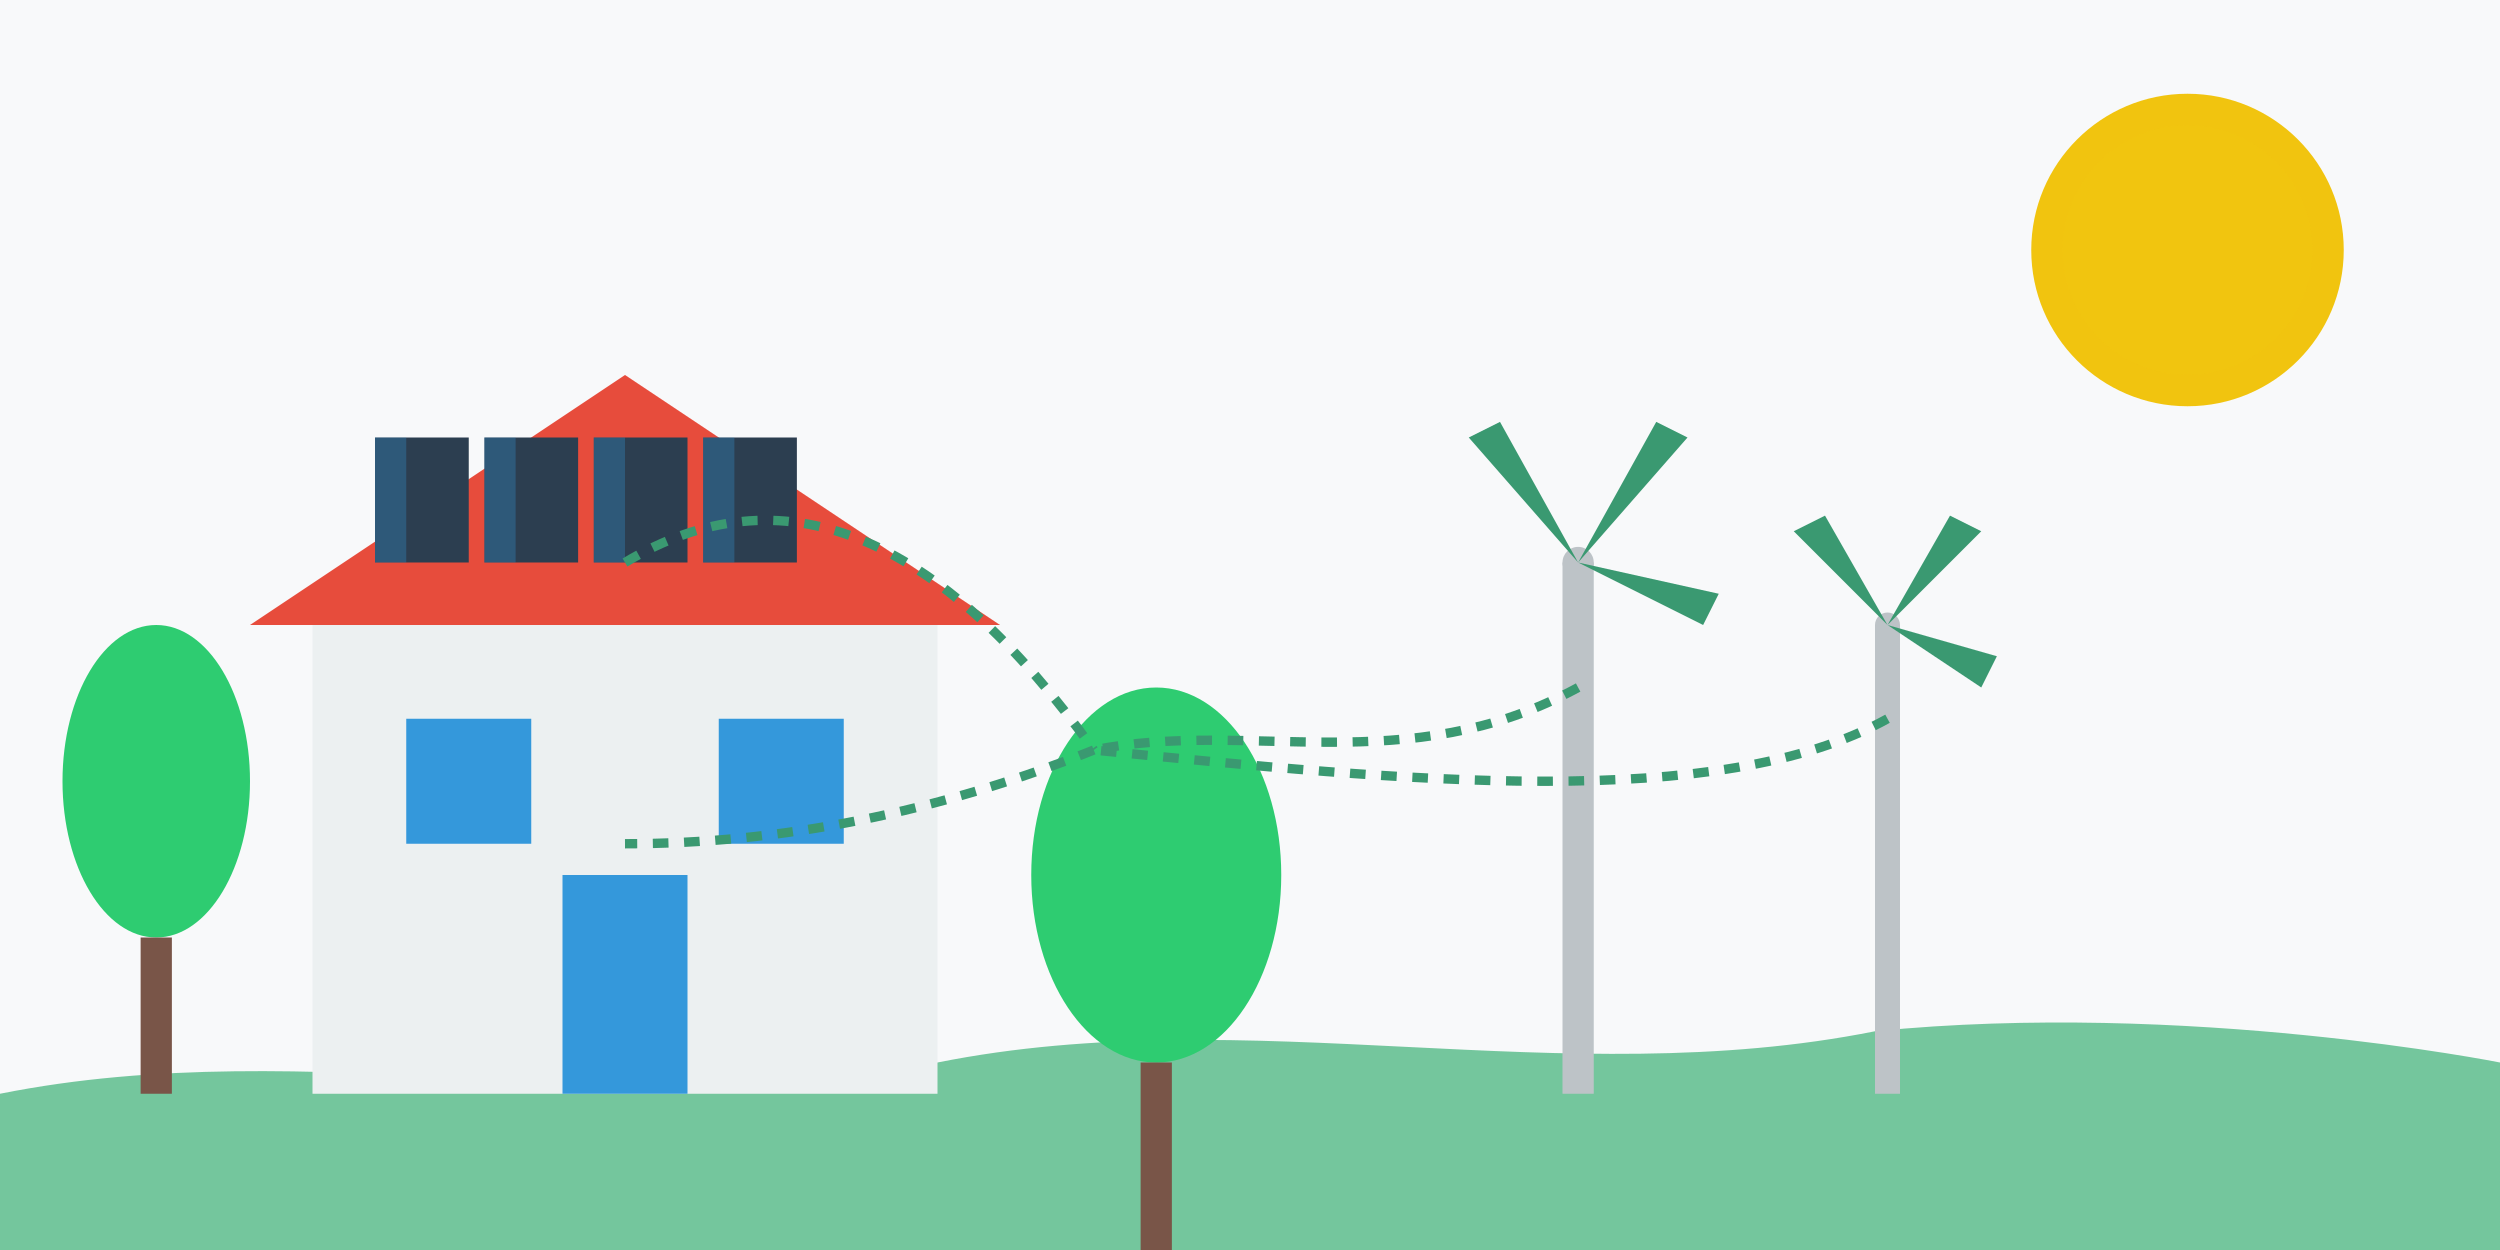 <svg xmlns="http://www.w3.org/2000/svg" viewBox="0 0 800 400" width="800" height="400">
  <style>
    .bg {
      fill: #f8f9fa;
    }
    .sun {
      fill: #f1c40f;
    }
    .panel {
      fill: #2c3e50;
    }
    .panel-highlight {
      fill: #3498db;
    }
    .house {
      fill: #ecf0f1;
    }
    .roof {
      fill: #e74c3c;
    }
    .window {
      fill: #3498db;
    }
    .tree {
      fill: #2ecc71;
    }
    .trunk {
      fill: #795548;
    }
    .windmill {
      fill: #bdc3c7;
    }
    .windmill-blade {
      fill: #3a9971;
    }
    .ground {
      fill: #74c69d;
    }
  </style>
  
  <!-- Background -->
  <rect class="bg" x="0" y="0" width="800" height="400" />
  
  <!-- Sun -->
  <circle class="sun" cx="700" cy="80" r="50" />
  <circle class="sun" cx="700" cy="80" r="40" opacity="0.3" />
  
  <!-- Ground -->
  <path class="ground" d="M0,350 C100,330 200,360 300,340 C400,320 500,350 600,330 C700,320 800,340 800,340 L800,400 L0,400 Z" />
  
  <!-- House with Solar Panels -->
  <rect class="house" x="100" y="200" width="200" height="150" />
  <path class="roof" d="M80,200 L200,120 L320,200 Z" />
  
  <!-- Solar panels on roof -->
  <rect class="panel" x="120" y="140" width="30" height="40" />
  <rect class="panel" x="155" y="140" width="30" height="40" />
  <rect class="panel" x="190" y="140" width="30" height="40" />
  <rect class="panel" x="225" y="140" width="30" height="40" />
  <rect class="panel-highlight" x="120" y="140" width="10" height="40" opacity="0.3" />
  <rect class="panel-highlight" x="155" y="140" width="10" height="40" opacity="0.3" />
  <rect class="panel-highlight" x="190" y="140" width="10" height="40" opacity="0.3" />
  <rect class="panel-highlight" x="225" y="140" width="10" height="40" opacity="0.3" />
  
  <!-- Windows -->
  <rect class="window" x="130" y="230" width="40" height="40" />
  <rect class="window" x="230" y="230" width="40" height="40" />
  <rect class="window" x="180" y="280" width="40" height="70" />
  
  <!-- Trees -->
  <ellipse class="tree" cx="50" cy="250" rx="30" ry="50" />
  <rect class="trunk" x="45" y="300" width="10" height="50" />
  
  <ellipse class="tree" cx="370" cy="280" rx="40" ry="60" />
  <rect class="trunk" x="365" y="340" width="10" height="60" />
  
  <!-- Windmills -->
  <rect class="windmill" x="500" y="180" width="10" height="170" />
  <circle class="windmill" cx="505" cy="180" r="5" />
  
  <!-- Windmill blades -->
  <path class="windmill-blade" d="M505,180 L470,140 L480,135 L505,180 Z" />
  <path class="windmill-blade" d="M505,180 L540,140 L530,135 L505,180 Z" />
  <path class="windmill-blade" d="M505,180 L545,200 L550,190 L505,180 Z" />
  
  <rect class="windmill" x="600" y="200" width="8" height="150" />
  <circle class="windmill" cx="604" cy="200" r="4" />
  
  <!-- Windmill blades -->
  <path class="windmill-blade" d="M604,200 L574,170 L584,165 L604,200 Z" />
  <path class="windmill-blade" d="M604,200 L634,170 L624,165 L604,200 Z" />
  <path class="windmill-blade" d="M604,200 L634,220 L639,210 L604,200 Z" />
  
  <!-- Energy flow lines -->
  <path fill="none" stroke="#3a9971" stroke-width="3" stroke-dasharray="5,5" d="M200,180 C250,150 300,170 350,240" />
  <path fill="none" stroke="#3a9971" stroke-width="3" stroke-dasharray="5,5" d="M505,220 C450,250 400,230 350,240" />
  <path fill="none" stroke="#3a9971" stroke-width="3" stroke-dasharray="5,5" d="M604,230 C550,260 450,250 350,240" />
  <path fill="none" stroke="#3a9971" stroke-width="3" stroke-dasharray="5,5" d="M350,240 C300,260 250,270 200,270" />
</svg>
